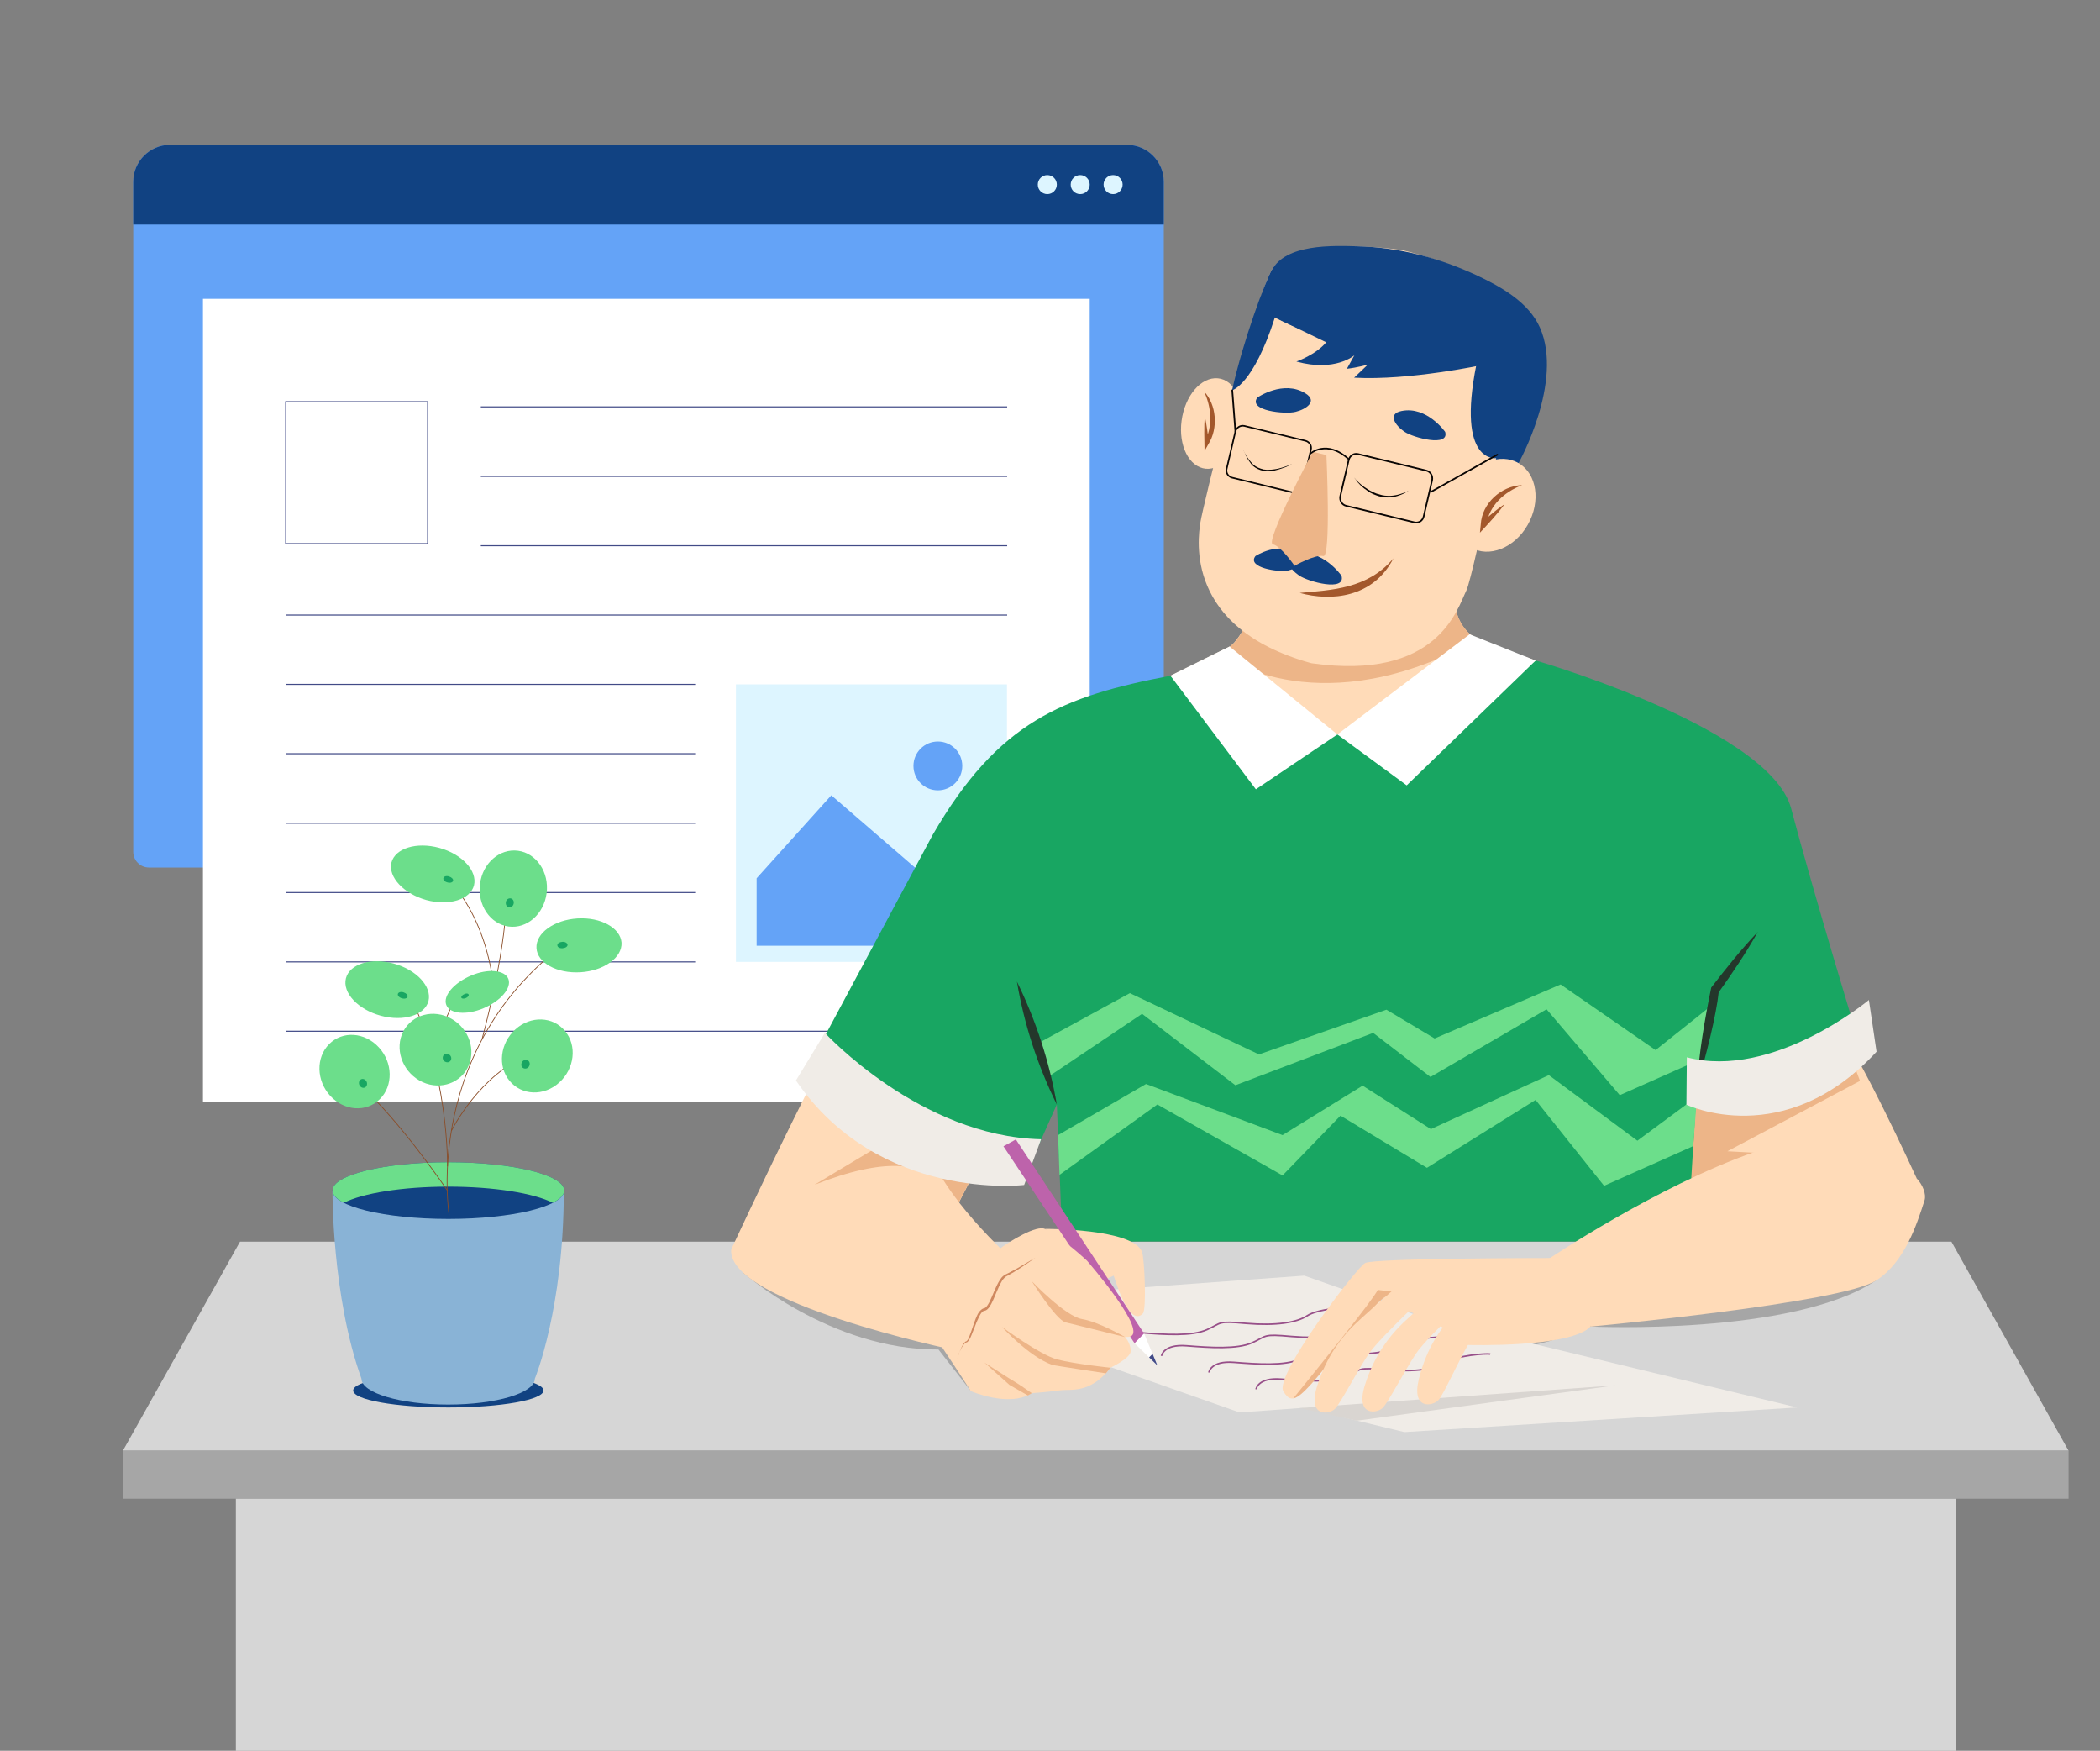 <?xml version="1.0" encoding="utf-8"?>
<!-- Generator: Adobe Illustrator 19.0.0, SVG Export Plug-In . SVG Version: 6.00 Build 0)  -->
<svg version="1.1" id="Layer_1" xmlns="http://www.w3.org/2000/svg" xmlns:xlink="http://www.w3.org/1999/xlink" x="0px" y="0px"
	 viewBox="122 154 1015 846" style="enable-background:new 122 154 1015 846;" xml:space="preserve">
<rect x="122" y="154" width="1015" height="846" fill="#808080" stroke="none"/>
<style type="text/css">
	.st0{fill:#64A3F7;}
	.st1{fill:#114282;}
	.st2{fill:#DDF5FF;}
	.st3{fill:#FFFFFF;}
	.st4{fill:none;stroke:#424B87;stroke-width:0.5;stroke-miterlimit:10;}
	.st5{fill:#D6D6D6;}
	.st6{fill:#FFDBB8;}
	.st7{fill:#EDB588;}
	.st8{fill:#A6A6A6;}
	.st9{fill:#F0ECE7;}
	.st10{fill:#D9D5D1;}
	.st11{fill:none;stroke:#974F89;stroke-width:0.742;stroke-miterlimit:10;}
	.st12{fill:#18A662;}
	.st13{fill:#6CDE8B;}
	.st14{fill:#24372B;}
	.st15{fill:none;stroke:#0A0604;stroke-width:2.079;stroke-miterlimit:10;}
	.st16{fill:#A3582C;}
	.st17{fill:#0A0604;}
	.st18{fill:none;stroke:#0A0604;stroke-width:0.748;stroke-miterlimit:10;}
	.st19{fill:none;stroke:#0A0604;stroke-width:0.785;stroke-miterlimit:10;}
	.st20{fill:none;stroke:#0A0604;stroke-width:0.763;stroke-miterlimit:10;}
	.st21{fill:none;stroke:#0A0604;stroke-width:0.785;stroke-linecap:round;stroke-miterlimit:10;}
	.st22{fill:#BD63AB;}
	.st23{fill:#424B87;}
	.st24{fill:#CF885F;}
	.st25{fill:#89B3D6;}
	.st26{fill:none;stroke:#8A4C27;stroke-width:0.361;stroke-miterlimit:10;}
</style>
<g>
	<g>
		<path class="st0" d="M684.5,241.8v323.8c0,4.2-3.4,7.6-7.6,7.6H194c-4.2,0-7.6-3.4-7.6-7.6V241.8c0-9.8,8-17.8,17.8-17.8h462.5
			C676.5,224,684.5,232,684.5,241.8z"/>
		<path class="st1" d="M684.5,241.8v20.7H186.4v-20.7c0-9.8,8-17.8,17.8-17.8h462.5C676.5,224,684.5,232,684.5,241.8z"/>
		<g>
			<circle class="st2" cx="628.2" cy="243.2" r="4.6"/>
			<circle class="st2" cx="644.1" cy="243.2" r="4.6"/>
			<circle class="st2" cx="660" cy="243.2" r="4.6"/>
		</g>
		<rect x="220.1" y="298.4" class="st3" width="428.6" height="388.1"/>
		<rect x="477.7" y="484.7" class="st2" width="131" height="134.1"/>
		<g>
			<line class="st4" x1="608.8" y1="451.2" x2="260.1" y2="451.2"/>
			<line class="st4" x1="260.1" y1="484.7" x2="458" y2="484.7"/>
			<line class="st4" x1="260.1" y1="518.2" x2="458" y2="518.2"/>
			<line class="st4" x1="260.1" y1="551.8" x2="458" y2="551.8"/>
			<line class="st4" x1="260.1" y1="585.3" x2="458" y2="585.3"/>
			<line class="st4" x1="260.1" y1="618.8" x2="458" y2="618.8"/>
			<line class="st4" x1="260.1" y1="652.3" x2="608.8" y2="652.3"/>
			<g>
				<g>
					<line class="st4" x1="608.8" y1="350.6" x2="354.4" y2="350.6"/>
					<line class="st4" x1="354.4" y1="384.2" x2="608.8" y2="384.2"/>
					<line class="st4" x1="354.4" y1="417.7" x2="608.8" y2="417.7"/>
				</g>
			</g>
			<rect x="260.1" y="348.1" class="st4" width="68.6" height="68.6"/>
		</g>
		<polygon class="st0" points="598.8,549.1 569.2,577.5 523.8,538.3 487.7,578.4 487.7,611 598.8,611 		"/>
		<circle class="st0" cx="575.3" cy="524.1" r="11.8"/>
	</g>
	<polygon class="st5" points="1121.8,855 181.4,855 238,754 1065.2,754 	"/>
	<g>
		<g>
			<path class="st6" d="M930.8,688.9l22.8,67.4l94.7-33.1c0,0-29.5-64.7-39.1-73.4C999.5,641.1,930.8,688.9,930.8,688.9z"/>
			<path class="st7" d="M1016,713.5l-59.1-3.2l64.1-34c-5.1-14-9.4-24.3-11.9-26.6c-9.6-8.7-78.3,39.1-78.3,39.1l14,59
				C944.8,747.9,948.8,697.9,1016,713.5z"/>
		</g>
		<path class="st8" d="M481.1,768.9c0,0,42.1,37.5,94.5,37.2l15.6,20l-11.8-30.2L481.1,768.9z"/>
		<path class="st8" d="M825.5,808.2c0,0,34.4,0.7,65.3-13.2c0,0,97.7,4.6,138-22.3l-191.7,13.1L825.5,808.2z"/>
		<g>
			<polygon class="st9" points="990.6,834.1 800.8,846 645.4,808.5 835.2,796.6 			"/>
			<polygon class="st9" points="902.9,823.4 721.1,836.5 570.6,783.6 752.4,770.4 			"/>
			<polygon class="st10" points="902.9,823.4 777.8,840.5 750.1,834.4 			"/>
			<path class="st11" d="M661.5,802.9c0,0,0.8-5.8,12.1-4.9c11.3,0.9,24.5,1.8,31.8-1.5c7.3-3.3,4.7-4.3,19-3
				c14.3,1.2,24.4-0.4,29.4-3.7c5-3.3,19-4.3,20.9-3.9"/>
			<path class="st11" d="M683.4,809.2c0,0,0.8-5.8,12.1-4.9c11.3,0.9,24.5,1.8,31.8-1.5c7.3-3.3,4.7-4.3,19-3
				c14.3,1.2,24.4-0.4,29.4-3.7c5-3.3,19-4.3,20.9-3.9"/>
			<path class="st11" d="M706.3,817.2c0,0,0.8-5.8,12.1-4.9c11.3,0.9,24.5,1.8,31.8-1.5c7.3-3.3,4.7-4.3,19-3
				c14.3,1.2,24.4-0.4,29.4-3.7c5-3.3,19-4.3,20.9-3.9"/>
			<path class="st11" d="M729.1,825.3c0,0,0.8-5.8,12.1-4.9c11.3,0.9,24.5,1.8,31.8-1.5s4.7-4.3,19-3c14.3,1.2,24.4-0.4,29.4-3.7
				c5-3.3,19-4.3,20.9-3.9"/>
		</g>
		<g>
			<g>
				<g>
					<g>
						<path class="st6" d="M614.2,679.7l-32.7,63l-106.1,15.1c0,0,56.5-121.9,67.3-129C553.5,621.8,614.2,679.7,614.2,679.7z"/>
						<path class="st7" d="M515.7,726.5l57.6-34.6l-46.5-38.7c7.1-13.1,13-22.6,15.8-24.4c10.8-7.1,71.5,50.9,71.5,50.9l-32.7,63
							C581.5,742.8,585.5,698.9,515.7,726.5z"/>
					</g>
					<path class="st12" d="M864.2,473.2l-36.8,7.3h-98.1l-41.5,0c-52.4,10-83.3,22.2-115,76.9L511,672.7c0,0,48.9,56.6,105.9,50.6
						l15.9-35.6l2.7,66.2h302.1l4.6-75.8c0,0,44-7,78.4-20c0,0-21.7-71.2-32.9-113.5C976.8,503.9,851.8,469.5,864.2,473.2z"/>
					<polygon class="st13" points="633.4,702.5 675.9,677.8 741.9,702.5 780.6,678.6 813.6,699.6 870.6,673.5 913.4,705.2 
						942.2,683.9 940.4,707.8 897.3,727 864.2,685.5 811.7,718.3 769.9,693.1 741.9,722 681.4,687.7 634.1,721.7 					"/>
					<polygon class="st13" points="622.7,658.7 668.1,633.9 730.5,663.5 792.1,641.9 815.4,655.8 876.3,629.7 922.2,661.4 
						947.7,641.1 944.5,665.6 904.9,683.2 869.5,641.7 813.4,674.4 785.7,653.1 719.1,678.4 674,643.9 628.4,674.5 					"/>
					<path class="st14" d="M632.8,687.7c-9.3-18.8-15.8-38.7-19.3-59.4C622.7,647.1,629.2,666.9,632.8,687.7L632.8,687.7z"/>
					<path class="st6" d="M825.2,444.2l-8.1-64.7l-77,8.9l-8.2,48.3c-1.1,6.7-9.9,26.5-15.7,29.8l-28.5,14.1
						c28.1,22.2,92.2,54.1,176.5-7.4l-26.2-9.1C830.3,460.6,825.3,452.8,825.2,444.2z"/>
					<path class="st15" d="M666.3,292.9"/>
					<path class="st14" d="M971.6,604.3c-5.7,10.2-12.2,19.8-18.9,29.2c-1.1,10.6-6.2,31.5-10.5,45c1-16,3.7-31.6,6.9-47.3
						C956.2,622,963.5,612.8,971.6,604.3L971.6,604.3z"/>
					<path class="st7" d="M825.2,444.2l-8.1-64.7l-48.3,5.6l-29.9,10.8l-6.9,40.8c-1.1,6.7-9.9,26.5-15.7,29.8l-4.4,3.1l0,0.7
						c2.8,2.1,49.5,34,124.2-7.2C829.5,459.2,825.3,452,825.2,444.2z"/>
				</g>
				<path class="st6" d="M575,719c0,0,8.8,19.3,41.6,48.6c0,0-19.5,36.2-33.6,38.7c0,0-109.3-22.8-107.6-48.4
					C475.4,757.9,538.8,712.1,575,719z"/>
			</g>
			<g>
				<path class="st6" d="M722.3,360c-1.6,12.1-9.4,21.2-17.5,20.5c-8.1-0.8-13.3-11.2-11.7-23.2c1.6-12.1,9.4-21.2,17.5-20.5
					C718.6,337.5,723.9,347.9,722.3,360z"/>
				<path class="st16" d="M704,343.2c3.5,7.6,4.3,16.6,0.3,24.2c0,0,1.9,0.5,1.9,0.5c-0.4-4.4-1-8.7-1.9-13
					c-0.4,5.7-0.2,11.4-0.1,17l1.8-3.2C711,360.9,709.9,349.4,704,343.2L704,343.2z"/>
				<path class="st6" d="M855.1,308.2c-1.1-20.7-54.4-33.1-54.4-33.1l-0.8-0.2c0,0-53.5-8.4-63.3,9.7
					c-9.8,18.2-33.3,114.5-34.4,121.8c-1.3,8.4-7.5,50.9,53,67.9l0.8,0.2c60.8,8.6,70.3-26.1,74.8-35.3
					C834,432.6,856.2,328.9,855.1,308.2z"/>
				<path class="st1" d="M866.3,312.3c-5.4-12.2-18.6-19.6-30-25c-18.5-8.7-37.9-13.8-58.3-14.3c-12.1-0.3-34.4-1.2-41.4,11.6
					c-3.2,5.9-13.5,33.1-19.1,58c0,0,10.2-2.5,20.7-35.2c0,0,20,10.7,47,17l0.1-0.6l0.7,0.8c27,6.3,49.6,5.5,49.6,5.5
					c-9.7,48.2,9.6,45.3,9.6,45.3c0,0-8.1,22.9,10.7,2.5C856,377.8,877.9,338.5,866.3,312.3z"/>
				<path class="st6" d="M828.4,388.7c-6.4,11.2-4.5,24.6,4.4,29.8c8.8,5.2,21.2,0.4,27.6-10.9c6.4-11.2,4.5-24.6-4.4-29.8
					C847.2,372.6,834.8,377.5,828.4,388.7z"/>
				<g>
					<g>
						<path class="st17" d="M722.8,371.4c0,0,0.2,0.4,0.6,1.1c0.4,0.7,0.9,1.6,1.7,2.8c0.4,0.6,0.8,1.1,1.3,1.7
							c0.5,0.6,1,1.2,1.6,1.7c1.2,1,2.9,1.7,4.6,2.1l0.3,0.1l0.1,0l0.1,0l0.2,0c0.2,0,0.4,0.1,0.7,0.1c0.4,0,0.8,0.1,1.3,0
							c0.9,0,1.7-0.1,2.5-0.2c1.6-0.2,3.2-0.6,4.4-1c2.6-0.8,4.2-1.6,4.2-1.6s-0.4,0.3-1.1,0.6c-0.7,0.4-1.7,0.9-3,1.3
							c-1.3,0.5-2.8,0.9-4.4,1.3c-0.8,0.2-1.7,0.3-2.6,0.3c-0.4,0-0.9,0-1.4,0c-0.2,0-0.4-0.1-0.7-0.1l-0.2,0l-0.2,0l-0.3-0.1
							c-1.8-0.4-3.5-1.2-4.8-2.3c-0.7-0.6-1.2-1.2-1.6-1.9c-0.5-0.6-0.9-1.3-1.2-1.8c-0.7-1.2-1.1-2.2-1.4-2.9
							C722.9,371.8,722.8,371.4,722.8,371.4z"/>
					</g>
				</g>
				<g>
					<g>
						<path class="st17" d="M776.6,384.8c0,0,0.3,0.4,0.8,1c0.5,0.6,1.4,1.4,2.4,2.3c1.1,0.9,2.4,1.8,3.9,2.7
							c0.8,0.4,1.5,0.8,2.4,1.2c0.8,0.4,1.7,0.7,2.6,0.9c0.9,0.3,1.8,0.5,2.7,0.6c0.9,0.1,1.8,0.1,2.6,0.1c1.7-0.1,3.3-0.4,4.6-0.8
							c1.3-0.4,2.4-0.8,3.2-1.2c0.7-0.3,1.2-0.6,1.2-0.6s-0.4,0.3-1.1,0.7c-0.7,0.4-1.7,1-3.1,1.5c-1.3,0.5-2.9,1-4.7,1.1
							c-0.9,0.1-1.9,0.1-2.8,0c-1-0.1-1.9-0.3-2.8-0.5c-0.9-0.3-1.8-0.6-2.7-1c-0.9-0.4-1.7-0.8-2.4-1.3c-1.5-1-2.8-2-3.8-3
							c-1-1-1.8-1.9-2.2-2.6C776.8,385.2,776.6,384.8,776.6,384.8z"/>
					</g>
				</g>
				<path class="st16" d="M857.7,388.4c-8.8,3.4-16,10-17.3,19.3c0,0-2.3-1.1-2.3-1.1c3.5-3.2,7.1-6.3,11.1-9
					c-3.5,4.9-7.8,9.4-11.9,13.8l0.4-4C838.3,397.2,847.5,388.8,857.7,388.4L857.7,388.4z"/>
				<path class="st16" d="M750.2,440.5c15.5-1.4,32.8-1.9,45.3-16.7C785.7,442.9,765.3,444.7,750.2,440.5L750.2,440.5z"/>
				<path class="st1" d="M729.7,346.1c0,0,12.6-8.7,23.3-2c6.1,3.8,0.2,7.7-4.8,8.9C743.2,354.3,725.1,352.5,729.7,346.1z"/>
				<path class="st1" d="M820.5,362.7c0,0-8.8-12.6-21.1-10.1c-7,1.4-2.9,7.1,1.4,10C805,365.5,822.6,370.2,820.5,362.7z"/>
				<path class="st1" d="M770.4,432.2c0,0-9.2-13.2-22-10.6c-7.3,1.5-3,7.4,1.5,10.5C754.3,435.1,772.6,440.1,770.4,432.2z"/>
				<path class="st1" d="M728.8,422.7c0,0,11.4-7.5,20.3-1c5,3.7-0.2,7-4.6,8C740,430.6,724.5,428.3,728.8,422.7z"/>
				<path class="st18" d="M747.1,392l-29.6-7.2c-1.9-0.5-3.1-2.4-2.6-4.3l4.2-18c0.5-1.9,2.4-3.1,4.3-2.7L753,367
					c1.9,0.5,3.1,2.4,2.6,4.3l-4.2,18C751,391.3,749,392.5,747.1,392z"/>
				<path class="st19" d="M805.6,406.4l-33-8c-2-0.5-3.2-2.5-2.8-4.6l4.1-17.6c0.5-2,2.5-3.3,4.5-2.8l33,8c2,0.5,3.2,2.5,2.8,4.6
					l-4.1,17.6C809.6,405.7,807.6,406.9,805.6,406.4z"/>
				<path class="st7" d="M763.1,373.9l-3.3-0.8l-3.3-0.8c0,0-23.3,43.8-19.3,44.7c4,0.9,10.5,10.4,10.5,10.4s9.9-5.6,13.9-4.7
					C765.4,423.6,763.1,373.9,763.1,373.9z"/>
				<path class="st20" d="M755.2,373.3c0,0,8-7.4,18.9,2.8"/>
				<line class="st21" x1="813.6" y1="391.7" x2="845.7" y2="373.7"/>
				<line class="st21" x1="717.6" y1="342.6" x2="719.1" y2="362.5"/>
			</g>
		</g>
		<path class="st1" d="M839.3,330.2c0,0-36.1,7.8-62.8,6.3l6.6-6.3c0,0-4.9,1.4-10.1,2l3.6-6.5c0,0-9.3,8.2-28,3
			c0,0,9.3-3.2,14.4-9.3l-24.6-11.9l56-7.3L839.3,330.2z"/>
		<polygon class="st3" points="716.3,466.4 687.7,480.5 729,535.4 768.4,508.9 		"/>
		<polygon class="st3" points="832.3,460.5 864.2,473.2 801.9,533.5 768.4,508.9 		"/>
		<path class="st9" d="M520.7,653.1c0,0,46,50.1,104.5,51.4l-8.2,22.1c0,0-70,8.4-110.3-50.5L520.7,653.1z"/>
		<path class="st9" d="M1025.3,637.2c0,0-46.2,38.6-88,27.7l-0.2,22.9c0,0,47.3,22.7,91.9-25.6L1025.3,637.2z"/>
		<g>
			<path class="st6" d="M627.2,747.8c0,0,42.7-0.2,46.8,11.2c1.2,3.4,2.2,27.8,0.4,29.7c-1.8,1.9-6.8,5-14.1-18.3l-11.1,5
				L627.2,747.8z"/>
			<g>
				<polygon class="st22" points="675,798.4 670.4,803.1 607,707.9 613,704.6 				"/>
				<polygon class="st3" points="681.4,813.8 670.4,803.1 675,798.4 				"/>
				<polygon class="st23" points="677.4,809.9 681.4,813.8 679.1,808.2 				"/>
			</g>
			<path class="st6" d="M591.1,826c0,0-5.9-9.3-13.7-20.9c-9.4-13.9,19.9-41.7,27.1-47.2c5.7-4.3,18.7-12.2,22.7-10
				c9.1,4.8,20.2,15.3,20.2,15.3s31,35.6,20.1,36.8c-10.9,1.2-20.6-8-25.8-9c-5.3-1-20.5-12-20.5-12L591.1,826z"/>
			<g>
				<path class="st6" d="M595.6,808.4l-4.6,17.7c0,0,18.6,8.2,29.6,1.1c0,0,9.3-0.7,13.9-1.4c4.6-0.7,14.4,2,24.2-10.9
					c0,0,9.8-4.6,9.8-8c0-3.5-2.2-11.6-19.4-13.7c-17.2-2.1-27.2-21.7-27.2-21.7L595.6,808.4z"/>
				<path class="st7" d="M658.7,814.9c0,0-17.3-1.8-25.7-4c-8.4-2.2-26.7-15.7-26.7-15.7s13,14.3,24.2,18.3c1.3,0.4,26,4.1,26,4.1
					L658.7,814.9z"/>
				<path class="st7" d="M620.7,827.2c0,0-6.4-4.5-7.9-5.3s-15-9.5-15-9.5l12.1,10.8l8.9,5.1L620.7,827.2z"/>
				<path class="st7" d="M620.7,773.1c0,0,11.7,18.8,16.4,19.9c4.7,1.1,28.7,7.1,28.7,7.1s-12.8-7.4-20.8-8.7
					C636.9,790.1,620.7,773.1,620.7,773.1z"/>
			</g>
			<g>
				<path class="st24" d="M584.6,811c0,0,0.3-1,0.8-2.7c0.3-0.8,0.7-1.9,1.2-3c0.3-0.6,0.6-1.2,1-1.8c0.2-0.3,0.4-0.6,0.7-0.9
					c0.2-0.1,0.3-0.3,0.5-0.4c0.1,0,0.3-0.1,0.3-0.1c0.1,0,0.2-0.1,0.2-0.1c0.1-0.1,0.4-0.5,0.6-0.8c0.2-0.3,0.3-0.7,0.5-1.1
					c0.3-0.7,0.6-1.5,0.9-2.4c0.6-1.6,1.1-3.4,1.8-5.2c0.3-0.9,0.7-1.8,1.1-2.7c0.4-0.9,0.9-1.8,1.7-2.6c0.4-0.4,0.9-0.8,1.5-1
					c0.6-0.1,0.7-0.2,1.1-0.5c0.6-0.6,1.1-1.4,1.6-2.3c1.8-3.5,3-7.5,5.1-10.8c0.5-0.8,1.1-1.6,1.9-2.2c0.2-0.2,0.4-0.3,0.6-0.4
					c0.2-0.1,0.4-0.2,0.6-0.3c0.4-0.2,0.8-0.4,1.2-0.6c1.5-0.8,3-1.6,4.3-2.3c2.6-1.5,4.8-2.8,6.3-3.7c1.5-0.9,2.4-1.4,2.4-1.4
					s-0.2,0.1-0.6,0.4c-0.4,0.3-1,0.7-1.7,1.2c-1.5,1-3.5,2.5-6.1,4.1c-1.3,0.8-2.7,1.7-4.2,2.5c-0.8,0.5-1.6,0.8-2.2,1.3
					c-0.6,0.6-1.2,1.3-1.6,2.1c-1,1.6-1.7,3.4-2.5,5.2c-0.8,1.8-1.5,3.7-2.5,5.6c-0.5,0.9-1,1.8-1.9,2.6c-0.1,0.1-0.2,0.2-0.4,0.3
					c-0.1,0.1-0.3,0.2-0.4,0.2c-0.4,0.2-0.6,0.2-0.8,0.2c-0.3,0.1-0.6,0.3-0.9,0.6c-0.6,0.6-1.1,1.5-1.5,2.3
					c-0.4,0.9-0.8,1.7-1.2,2.6c-0.7,1.8-1.3,3.5-2,5.1c-0.3,0.8-0.6,1.6-1,2.4c-0.2,0.4-0.4,0.8-0.6,1.1c-0.1,0.2-0.2,0.4-0.4,0.5
					c-0.1,0.2-0.3,0.3-0.5,0.5c-0.1,0.1-0.2,0.1-0.3,0.1l-0.2,0.1c-0.1,0-0.3,0.2-0.4,0.2c-0.2,0.2-0.5,0.5-0.7,0.7
					c-0.4,0.5-0.7,1.1-1.1,1.6c-0.6,1.1-1,2.1-1.4,2.9C584.9,810,584.6,811,584.6,811z"/>
			</g>
		</g>
		<g>
			<path class="st6" d="M871,761.9c0,0-84.9,0-89.2,2.4c-4.3,2.4-44.1,54.5-39.5,62c4.6,7.5,7.9,4.5,31.1-25.3
				c23.2-29.7,18.6-18.1,18.6-18.1s35.1,14.2,39.4,21c0,0,49.5,1.5,59.4-8.9C890.9,794.9,899.3,760.4,871,761.9z"/>
			<path class="st7" d="M792,782.9c0,0,4.6-11.7-18.6,18.1c-15.7,20.1-22.3,28-26.3,28.7c10.7-13.2,39-48.1,40.8-52.4l8.6,1l-3.5,5
				C792.4,783.1,792,782.9,792,782.9z"/>
			<path class="st6" d="M819.7,771.7c0,0-30.5,28-36.5,37c-5.9,9-13.2,23.2-15.9,26c-2.6,2.8-13.5,4.5-8.7-10.9
				c4.8-15.3,12.6-24,16.5-28.1c3.8-4.1,23.4-21.1,23.4-21.1L819.7,771.7z"/>
			<path class="st6" d="M842.8,771.2c0,0-30.5,28-36.5,37c-5.9,9-13.2,23.2-15.9,26c-2.6,2.8-13.5,4.5-8.7-10.9
				c4.8-15.3,12.6-24,16.5-28.1c3.8-4.1,23.4-21.1,23.4-21.1L842.8,771.2z"/>
			<path class="st6" d="M870.6,768.9c0,0-33.8,25.8-39.1,35c-5.3,9.3-11.7,23.7-14.2,26.6c-2.5,2.9-13.3,5.2-9.5-10.2
				c3.8-15.4,11-24.4,14.6-28.7c3.6-4.3,22.1-22.2,22.1-22.2L870.6,768.9z"/>
			<path class="st6" d="M869.8,762.8c0,0,7-3.5,21.1,32.2c0,0,120.9-11.2,138-22.3c13.7-8.9,19.5-26.8,23.3-38.7
				c0.9-2.9-0.8-7.5-4-10.8c-12.1-12.6-41.4-25.5-78-12.6C923,727,869.8,762.8,869.8,762.8z"/>
		</g>
	</g>
	<rect x="181.4" y="855" class="st8" width="940.4" height="23.2"/>
	<rect x="236" y="878.2" class="st5" width="831.3" height="121.8"/>
	<g>
		<ellipse class="st1" cx="338.7" cy="825.9" rx="46" ry="8.2"/>
		<g>
			<path class="st25" d="M282.7,729.3c0,0-0.4,50.9,14,90.9c0,6.9,18.8,12.5,41.9,12.5c23.2,0,41.9-5.6,41.9-12.5
				c0,0,14-33.7,14-90.9H282.7z"/>
			<ellipse class="st1" cx="338.7" cy="729.3" rx="56" ry="13.7"/>
			<path class="st13" d="M288.2,735.2c9-4.6,28.2-7.8,50.5-7.8c22.2,0,41.4,3.2,50.5,7.8c3.5-1.8,5.5-3.8,5.5-5.9
				c0-7.6-25.1-13.7-56-13.7s-56,6.1-56,13.7C282.7,731.4,284.7,733.4,288.2,735.2z"/>
			<g>
				<path class="st26" d="M339.1,741.2c0,0-14-84.1,62.4-135.9"/>
				<path class="st13" d="M422.4,609.5c0.4,7.2-8.5,13.6-19.8,14.3c-11.4,0.7-20.9-4.5-21.3-11.7s8.5-13.6,19.8-14.3
					C412.4,597.1,421.9,602.4,422.4,609.5z"/>
				<path class="st12" d="M396.3,610.5c0.1,0.9-1,1.6-2.4,1.7c-1.4,0.1-2.5-0.5-2.5-1.4c-0.1-0.9,1-1.6,2.4-1.7
					S396.2,609.7,396.3,610.5z"/>
				<path class="st26" d="M355,656.1c0,0,11.2-40.6,11.7-66.9"/>
				<path class="st13" d="M372.4,565.1c8.9,1.2,15.1,10.4,13.8,20.5c-1.3,10.1-9.5,17.3-18.4,16.1c-8.9-1.2-15.1-10.4-13.8-20.5
					C355.2,571.1,363.5,563.9,372.4,565.1z"/>
				<path class="st12" d="M368.7,588.1c1.1,0.1,1.8,1.2,1.6,2.4c-0.2,1.2-1.1,2.1-2.2,1.9c-1.1-0.1-1.8-1.2-1.6-2.4
					C366.6,588.8,367.6,588,368.7,588.1z"/>
				<path class="st26" d="M338.4,729.5c0,0-23.4-34.5-42.7-51.4"/>
				<path class="st13" d="M281.1,658.5c6.5-6.5,17.2-5.8,24,1.6c6.8,7.3,7,18.6,0.5,25c-6.5,6.5-17.2,5.8-24-1.6
					C274.9,676.2,274.6,665,281.1,658.5z"/>
				<path class="st12" d="M296,675.9c0.8-0.8,2-0.7,2.8,0.2c0.8,0.9,0.8,2.2,0.1,3c-0.8,0.8-2,0.7-2.8-0.2
					C295.3,678,295.3,676.7,296,675.9z"/>
				<path class="st26" d="M338.3,717.6c0,0,0.7-47.6-20-86"/>
				<path class="st13" d="M289.2,626.7c1.8-6.9,12.1-10.1,23.1-7.1c11,3,18.5,11.1,16.8,18.1c-1.8,6.9-12.1,10.1-23.1,7.1
					C295,641.8,287.4,633.7,289.2,626.7z"/>
				<path class="st12" d="M314.3,634.3c0.2-0.8,1.4-1.2,2.7-0.8c1.3,0.4,2.2,1.3,2,2.1c-0.2,0.8-1.4,1.2-2.7,0.8
					C315,636.1,314.1,635.1,314.3,634.3z"/>
				<path class="st26" d="M332.4,670.8c0,0,0.6-23.2,12.8-37.7"/>
				<path class="st26" d="M340.2,700.4c0,0,13.5-27.5,38.5-37.3"/>
				<path class="st26" d="M333.1,573.8c0,0,23,15.7,27.7,58.4"/>
				<path class="st13" d="M311.2,570.8c1.8-6.9,12.1-10.1,23.1-7.1c11,3,18.5,11.1,16.8,18.1c-1.8,6.9-12.1,10.1-23.1,7.1
					C317,585.8,309.5,577.7,311.2,570.8z"/>
				<path class="st12" d="M336.3,578.3c0.2-0.8,1.4-1.2,2.7-0.8c1.3,0.4,2.2,1.3,2,2.1c-0.2,0.8-1.4,1.2-2.7,0.8
					C337,580.1,336.1,579.2,336.3,578.3z"/>
				<path class="st13" d="M367.7,627c1.7,4.4-3.7,10.7-12,14.2c-8.3,3.5-16.4,2.7-18-1.6c-1.7-4.4,3.7-10.7,12-14.2
					C357.9,621.9,366,622.7,367.7,627z"/>
				<path class="st12" d="M348.5,634.6c0.2,0.5-0.4,1.3-1.4,1.7c-1,0.4-1.9,0.3-2.1-0.2c-0.2-0.5,0.4-1.3,1.4-1.7
					C347.3,633.9,348.3,634,348.5,634.6z"/>
				<path class="st13" d="M395.1,652.2c5.9,7.1,4.6,18.2-2.8,24.9c-7.4,6.7-18.1,6.3-24-0.8c-5.9-7.1-4.6-18.2,2.8-24.9
					C378.5,644.7,389.3,645.1,395.1,652.2z"/>
				<path class="st12" d="M377.6,666.8c0.7,0.8,0.5,2.2-0.3,3c-0.9,0.8-2.2,0.7-2.9-0.1c-0.7-0.8-0.5-2.2,0.3-3
					C375.7,665.9,376.9,665.9,377.6,666.8z"/>
				<path class="st13" d="M316.9,652.4c4.3-8.2,14.7-11,23.3-6.1c8.6,4.8,12.1,15.4,7.8,23.7c-4.3,8.2-14.7,11-23.3,6.1
					C316.2,671.2,312.7,660.6,316.9,652.4z"/>
				<path class="st12" d="M336.2,664.2c0.5-1,1.7-1.3,2.8-0.7c1,0.6,1.4,1.8,0.9,2.8c-0.5,1-1.7,1.3-2.8,0.7
					C336.1,666.5,335.7,665.2,336.2,664.2z"/>
			</g>
		</g>
	</g>
</g>
</svg>
